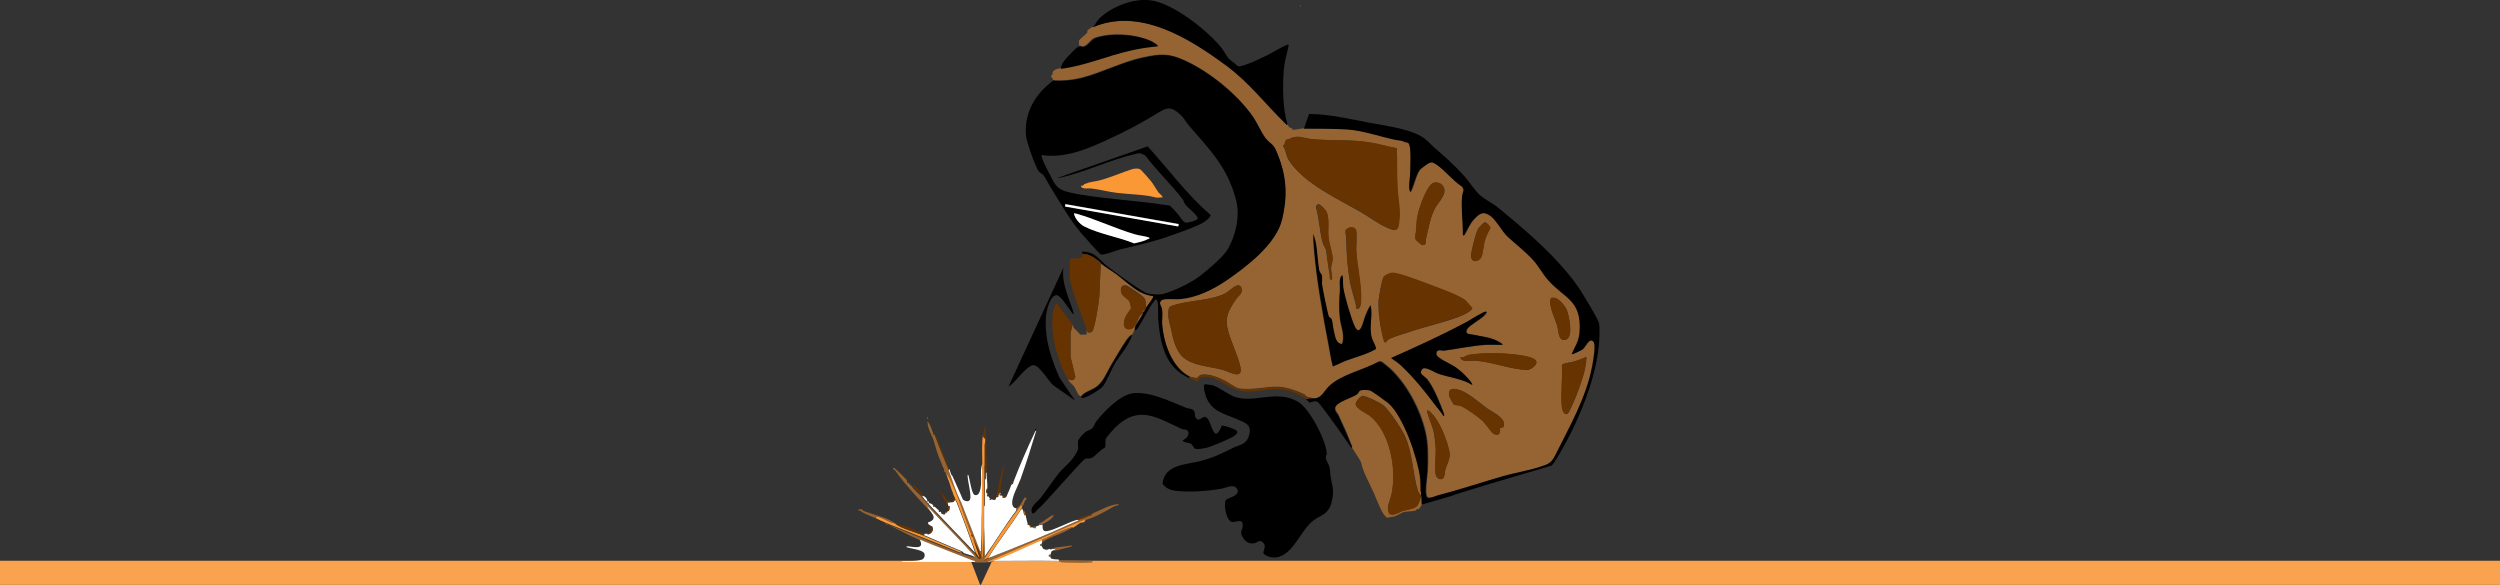 <?xml version="1.0" encoding="UTF-8"?>
<svg id="Layer_2" data-name="Layer 2" xmlns="http://www.w3.org/2000/svg" viewBox="0 0 124.17 29.05">
  <rect x="0" y="0" width="124.17" height="29.05" fill="#333333" stroke="none"/>
  <defs>
    <style>
      .cls-1 {
        fill: #966332;
      }

      .cls-2 {
        fill: #fff;
      }

      .cls-3 {
        fill: #060606;
      }

      .cls-4 {
        fill: #fa9835;
      }

      .cls-5 {
        fill: #7f7f7f;
      }

      .cls-6 {
        fill: #f9a34f;
      }

      .cls-7 {
        fill: #673301;
      }
    </style>
  </defs>
  <g id="Layer_1-2" data-name="Layer 1">
    <polygon class="cls-6" points="0 27.85 0 29.05 48.68 29.05 48.22 27.85 0 27.85"/>
    <polygon class="cls-6" points="124.17 27.85 49.28 27.85 48.72 29.05 124.17 29.05 124.17 27.85"/>
    <g>
      <path class="cls-1" d="M54.29,1.35c2.29-.98,4.73.51,6.58,1.88,1.19.88,1.95,1.92,3,2.93.05.05.08.1.07-.02.07.21.08.17.23.24,0,0,0,.05.04.06.1.02.45-.07.57-.07.68,0,1.47,0,2.16.04.8.05,1.64.36,2.42.52.23.05.21,0,.46.11.05.02.12.02.16.04.06.03.09.25.1.32.03.35,0,.81,0,1.16,0,.24-.1.69-.02.91.03.08.04.04.06-.01.14-.27.25-.84.43-1.04.06-.06.43-.34.5-.36.15-.03.19,0,.31.08.41.27.84.82,1.28,1.1.17.19.04.26.02.47-.06.61.04,1.34.04,1.96.08.02.06-.01.08-.05.15-.24.22-.48.43-.71.28-.31.48-.46.85-.21.3.21.58.77.85,1.03.4.37.88.76,1.26,1.15.27.28.48.69.73.98.85.98,1.71.99,1.59,2.64-.03.44-.22.68-.39,1.07.03.03.47-.18.53-.23.17-.12.31-.58.53-.41.17.14,0,.93-.03,1.17-.29,1.61-1.16,3.08-1.86,4.52-.19.39-.37.44-.74.55-.59.2-1.21.29-1.82.46-1.09.3-2.16.68-3.23.95-.14.03-.48.21-.57.1-.15-.16,0-1.08.02-1.33.02-.61.03-1.32-.11-1.91-.27-1.14-.92-2.36-1.75-3.14-.05-.04-.39-.33-.42-.34-.05-.02-.1-.03-.15-.01-.72.41-1.83.64-2.44,1.2-.3.28-.41.73-.94.61-.07-.04-.15-.03-.2-.06-.07-.03-.1-.1-.12-.11-.33-.17-.87-.35-1.23-.38-.59-.04-1.45.2-2.06.07-.16-.03-.49-.28-.64-.36-.36-.18-.82-.38-1.21-.31-.12.02-.16.15-.21.16-.08,0-.3-.04-.37-.08-.89-.47-1.3-1.67-1.37-2.67,0-.21.03-.47,0-.68-.02-.17-.19-.3-.03-.45.13-.11.69-.04.89-.06.85-.07,1.64-.45,2.34-.93.97-.66,2.47-1.79,2.76-3.03.3-1.27.21-2.23-.3-3.42-.16-.35-.33-.35-.53-.62-.23-.31-.41-.76-.65-1.1-.79-1.11-2.16-2.21-3.37-2.75-.79-.36-1.22-.31-2.06-.14-1,.21-2.06.77-3.07,1.02-.47.11-.91.16-1.4.12.04-.12-.09-.08-.08-.21,0-.06.05-.04.07-.08,0-.02,0-.07,0-.1.08-.14.24-.18.38-.2,1.24-.17,2.27-.64,3.49-.91.45-.1.87-.16,1.33-.21.03-.04-.25-.21-.29-.23-.77-.36-1.98-.45-2.79-.18-.26.08-.39.43-.64.44-.06,0-.11-.04-.16-.04,0-.08-.02-.18,0-.25,0-.04.36-.32.4-.39.02-.03,0-.09.02-.12,0-.01.21-.15.23-.16h0ZM69.38,7.37c-.45-.08-.9-.22-1.35-.29-.94-.16-1.91-.08-2.85-.16-.44-.04-.7-.25-1.14-.02-.05.02-.12.02-.16.05-.06.05-.05.23-.16.29.16.25.13.44.28.7.71,1.15,2.47,1.95,3.59,2.6.43.25.83.56,1.28.76.16.07.46.24.56.01.04-.08.08-.51.08-.62,0-.46-.09-.89-.11-1.35-.03-.64,0-1.31-.04-1.96h0ZM71.23,9.07c-.25.05-.51.7-.61.95-.19.51-.26.84-.28,1.38,0,.15-.07.35-.03.48,0,.04.29.28.33.29.23.04.17-.18.19-.31.12-.5.21-1.09.46-1.54.17-.3.67-.75.36-1.11-.11-.12-.26-.17-.41-.14h0ZM66.14,13.89c.03-.2-.04-.39-.04-.58,0-.17.09-.3.08-.49-.02-.33-.18-.74-.21-1.09s.08-.92-.11-1.24c-.05-.08-.28-.36-.37-.35-.08.01-.14.08-.13.17.16.55.18,1.2.33,1.74.05.18.16.25.18.44.06.42.09.74.17,1.15.02.09-.04.27.08.24h0ZM73.75,11.04c-.07.01-.27.23-.32.29-.12.16-.35,1.12-.37,1.33-.02.43.38.37.51.1.08-.16.11-.59.17-.82.06-.2.17-.43.27-.6.02-.09-.19-.31-.28-.3h0ZM67.39,15.34c.16.04.2-.24.2-.36.04-.87-.2-1.71-.24-2.58,0-.27.05-.69,0-.93-.04-.22-.31-.2-.45-.11-.15.09-.04.31-.04.45.02.81.06,1.52.21,2.31.09.43.25.79.3,1.23h0ZM66.66,17.1c-.32,0-.36-.37-.43-.64-.04-.17-.06-.47-.11-.59-.02-.06-.09-.07-.13-.12-.05-.07-.33-1.45-.35-1.64-.02-.14.02-.29,0-.41-.02-.08-.11-.15-.14-.27-.09-.47-.09-1-.19-1.47l-.1-.33c0,.24.02.49.04.73.13,1.55.43,3.27.73,4.8.07.34.12.69.2,1.02.04.06.04.02.08,0,.19-.07.38-.18.57-.25.5-.19,1.02-.31,1.49-.58.04-.06-.17-.41-.19-.51-.17-.56.05-1.1-.07-1.66-.11.16-.19.37-.27.55s-.23,1.03-.5.54c-.18-.35-.54-1.58-.59-1.98-.03-.2,0-.41-.05-.61-.17.16-.09.5-.11.73-.03.48-.06.92,0,1.41.05.43.27.87.1,1.3h0ZM68.86,16.98s.03-.07.11-.12c.24-.14.81-.29,1.1-.39.8-.27,1.79-.48,2.54-.79.09-.04.53-.26.51-.37-.12-.11-.25-.32-.39-.42-.36-.25-1.46-.64-1.9-.81-.37-.14-1.31-.5-1.65-.52-.13,0-.42.1-.48.23-.07.15-.22.95-.23,1.13-.02.21,0,.63.04.86.04.42.13.82.24,1.22.03,0,.07.01.1,0h0ZM61.41,14.19c-.13.03-.41.32-.57.39-.72.36-1.83.33-2.61.6-.12.04-.17.06-.19.21-.05.37.04.57.11.89.1.44.17.85.42,1.24.44.68,1.53.66,2.19.86.28.08.98.51.85-.14-.1-.5-.44-1.22-.59-1.72-.22-.75-.02-1.07.38-1.67.14-.2.38-.29.23-.62-.05-.06-.15-.06-.22-.04h0ZM77.1,14.79s-.08.05-.09.09c-.09.31.22.93.32,1.26s.05.85.45.73c.38-.12.16-1.14.05-1.44-.08-.24-.47-.71-.73-.62h0ZM73.83,15.49c-.06-.05-.85.45-.97.51-1.22.65-2.49,1.23-3.75,1.79.17.12.34.23.49.37.61.57,1.18,1.28,1.68,1.94.15.2.31.37.44.58.04-.02,0-.11,0-.15-.18-.51-.49-1.29-.83-1.7-.08-.09-.26-.21-.3-.28-.04-.08.03-.23.12-.25.18-.06.54.2.75.27.55.19,1.16.24,1.67.55.06-.07-.42-.54-.48-.6-.14-.11-.28-.23-.43-.33-.18-.12-.89-.41-.87-.62.02-.26.28-.12.39-.15.7-.09,1.39-.25,2.11-.29.26-.01.52.01.79,0,0-.05-.07-.09-.12-.11-.43-.27-.87-.28-1.34-.39-.13-.03-.46,0-.29-.29.09-.17.65-.48.83-.65.03-.03.17-.15.13-.19h0ZM72.54,17.73c0,.3.53.17.76.19.85.06,1.74.43,2.55.46.14,0,.34-.15.42-.26.25-.35-.68-.46-.88-.49-.74-.1-1.71-.12-2.44,0-.13.02-.24.17-.41.11h0ZM78.79,17.73c-.21.09-.44.18-.66.24-.11.03-.52.06-.55.16.04.66-.07,1.44,0,2.09.02.15.1.43.28.33.1-.05.48-1,.54-1.18.19-.53.38-1.07.4-1.64h0ZM74.5,21.25s.25.05.2-.24c-.05-.32-.62-.57-.85-.74-.43-.31-.82-.69-1.3-.88-.29-.11-.67-.17-.56.3,0,.03.2.38.22.39.09.05.21.03.32.07.26.08.89.55,1.12.76.14.12.47.61.55.64.4.18.28-.28.31-.31h0ZM70.89,20.39c-.06.06.27.83.3.97.06.23.1.69.12.92.02.36-.06.98,0,1.3.03.15.17.26.32.21.14-.04.12-.34.16-.47.08-.26.26-.56.21-.84-.11-.56-.43-1.39-.78-1.82-.05-.05-.27-.32-.33-.26h0Z"/>
      <path d="M52.3,4.01c.49.02.93-.01,1.4-.12,1-.26,2.07-.81,3.07-1.02.83-.18,1.27-.23,2.06.14,1.2.54,2.58,1.64,3.37,2.75.24.34.42.78.65,1.1.2.27.38.27.53.62.51,1.17.6,2.15.3,3.42-.29,1.24-1.8,2.37-2.76,3.03-.71.48-1.5.86-2.34.93-.2.02-.77-.05-.89.06-.17.15,0,.29.03.45.03.21,0,.46,0,.68.07,1,.48,2.21,1.37,2.67v.07c-1.22-.52-1.47-1.71-1.57-3.01,0-.12.03-.89-.09-.91-.05,0-.08.04-.1.08-.27.32-.56.97-.83,1.36-.04.05-.06.1-.14.1,0-.03,0-.1.03-.18.08-.21.33-.45.39-.69v-.04h.04c.06-.05.08-.17.11-.23.06-.1.39-.5.35-.56-.71-.06-1.21-.62-1.77-1.04-.26-.2-.55-.36-.82-.57,0,0,0-.05-.03-.07-.28-.22-.52-.41-.88-.42,0-.02-.05-.07-.04-.11.18-.01.37.03.53.11.29.15.51.46.76.64.28.22,1.76,1.3,1.98,1.33s.54.07.75.02c.51-.12,1.45-.58,1.86-.91s1.16-.93,1.4-1.38c.37-.69.57-1.58.38-2.35-.43-1.67-1.32-2.53-2.37-3.75-.13-.15-.2-.32-.38-.49-.39-.36-.58-.45-1.06-.16-.82.51-1.66.96-2.52,1.35-1.03.48-2.17.97-3.33.79-.07.08.34.86.42,1,.22.42.29.65.76.8.23.07.6.15.84.18,1.42.23,2.9.3,4.33.53.05.02.3.3.36.36.11.11.31.49.46.49.11,0,.54-.09.58-.21,0-.17-.51-.54-.63-.71-.05-.07-.06-.17-.11-.23-.57-.75-1.29-1.42-1.86-2.18-.22-.14-.31-.14-.55-.07-1.2.28-2.46.89-3.66,1.16-.06.01-.12.02-.17.02l4.49-1.57c1.04,1.13,1.96,2.41,3.12,3.4.05.09-.25.32-.32.36-.44.27-1.43.59-1.94.77-.77.26-1.5.41-2.27.6-.18.05-.8.3-.93.23-.35-.35-.67-.73-1-1.1-.52-.62-.93-1.34-1.37-2.05-.16-.25-.3-.54-.45-.76-.08-.11-.18-.12-.25-.21-.16-.21-.61-1.49-.63-1.76-.11-1.18.5-2.15,1.4-2.78h-.04ZM52.93,10.13l-.02.12,5.63.99.02-.12-5.62-.99h0ZM57.08,11.79c-.23-.07-.48-.09-.71-.16-.96-.28-1.93-.75-2.89-1.02-.05-.01-.09-.03-.14-.02.05.25.29.53.5.64.7.37,1.75.54,2.49.85.22-.05.5-.11.7-.22.04-.02.07.02.05-.08h0Z"/>
      <path d="M61.72,25.93c-.16-.11-.36,0-.5,0-.3,0-.47-.88-.33-1.1.07-.1.71-.2.57-.51-.15-.33-.54-.09-.78-.05-.67.12-1.48.18-2.16.12-.31-.02-.57-.09-.78-.36.09-.96,1.16-.95,1.84-1.12.7-.18,1.02-.35,1.65-.66.32-.16.67-.16.8-.6.17-.55-.15-.63-.52-.8-.67-.3-1.38-.39-1.64-1.24-.03-.09-.14-.49-.02-.53.02,0,.32.04.36.05.37.11.83.51,1.21.61,1,.26,1.95-.38,3.03.2.57.31,1.42,1.92,1.45,2.6,0,.06-.06.1-.05.18,0,.15.15.33.18.47.05.17.03.34.06.5.11.55.19.73.03,1.32-.16.55-.53.57-.91.86-.66.52-1.03,1.85-1.98,1.82-.11,0-.47-.1-.48-.24,0-.16.18-.35-.04-.52-.18-.15-.24.02-.4.05-.27.05-.44-.06-.59-.3-.21-.34.11-.42-.03-.74h0Z"/>
      <path d="M64.77,6.37l.25-.71s.61.02.71.04c.67.07,1.23.19,1.9.32.88.19,2.2.32,2.94.74.34.2.4.33.66.56.55.48,1.02.89,1.51,1.44.25.28.54.75.81.97.24.2.59.36.85.58,1.39,1.13,3,2.5,4.04,4.02.17.26.92,1.49.98,1.71.04.17.02.51.02.7-.05,1.56-.71,3.32-1.38,4.69-.14.28-.83,1.6-1.01,1.7-1.48.44-2.95.86-4.42,1.32-.19.06-.37.12-.56.19-.49.15-.98.28-1.48.43v-.04c0-.12.02-.32-.04-.42v-.15c0-.26,0-.46-.04-.71-.14-1-.83-3.03-1.57-3.69-.12-.1-.81-.61-.91-.63-.11-.03-.38-.04-.49,0-.05.02-.1.14-.17.2-.21.16-.98.36-1.06.63-.04.16.1.26.16.38.22.5.44.95.63,1.45.02.04.09.12.02.16-.44-.65-.93-1.34-1.4-1.96-.03-.04-.24-.31-.26-.32-.13-.09-.29,0-.42.03l-.17-.18.21-.04c.54.1.64-.33.94-.61.6-.57,1.72-.8,2.44-1.2.06-.02.1,0,.15.01.02.01.38.3.42.34.83.78,1.48,2,1.75,3.14.15.59.13,1.3.11,1.91,0,.25-.17,1.17-.02,1.33.1.1.44-.07.57-.1,1.08-.28,2.16-.64,3.23-.95.59-.17,1.22-.26,1.82-.46.37-.12.54-.17.74-.55.71-1.43,1.57-2.9,1.86-4.52.04-.23.2-1.04.03-1.17-.22-.17-.37.28-.53.41-.07.05-.5.26-.53.23.16-.38.35-.62.39-1.07.12-1.65-.74-1.66-1.59-2.64-.25-.29-.47-.7-.73-.98-.38-.41-.86-.78-1.26-1.15-.27-.26-.56-.82-.85-1.03-.38-.26-.57-.1-.85.21-.2.23-.28.46-.43.71-.02.04,0,.06-.08.05,0-.62-.1-1.35-.04-1.96.02-.21.15-.28-.02-.47-.44-.28-.86-.83-1.28-1.1-.12-.07-.17-.11-.31-.08-.08.02-.45.29-.5.36-.17.2-.3.77-.43,1.04-.02.05-.03.09-.06.01-.08-.23.02-.68.02-.91,0-.36.03-.81,0-1.16,0-.07-.04-.28-.1-.32-.04-.03-.12-.02-.16-.04-.24-.11-.21-.06-.46-.11-.78-.16-1.62-.47-2.42-.52-.68-.04-1.48-.04-2.16-.04h.02Z"/>
      <path d="M54.29,1.35c.13-.16.19-.31.33-.45.61-.58,1.66-.98,2.48-.89,1.1.1,2.87,1.49,3.58,2.38.13.16.23.41.37.54.12.12.31.22.43.36.14.04.56-.14.71-.2.23-.09.53-.25.78-.36.13-.06.98-.58,1.04-.51-.07.39-.2.78-.24,1.18-.07.79-.07,1.99.17,2.74,0,.12-.02.07-.07.02-1.04-1.01-1.8-2.05-3-2.93-1.85-1.36-4.29-2.86-6.58-1.88h0Z"/>
      <path class="cls-1" d="M54.68,13.1c.26.2.55.37.82.57.55.42,1.07.98,1.77,1.04.04.06-.29.46-.35.56-.04-.2.04-.35-.13-.52-.06-.07-.72-.53-.81-.56-.25-.1-.37.12-.27.36.06.16.31.28.38.38.03.04.09.31.09.35,0,.11-.39.42-.35.82.03.28.36.31.52.1.11-.14.17-.37.25-.51.03-.04.16-.14.17-.18-.07.23-.31.48-.39.69-.03.07-.02.15-.03.18-.04.09-.08.16-.11.23-.12.03-.24.19-.31.29-.23.33-.5.81-.72,1.17-.24.41-.42.91-.8,1.16-.24.16-.54.22-.72.45-.02-.01-.11-.04-.13-.08-.05-.09-.17-.35-.23-.43-.08-.1-.25-.19-.27-.35.15.1.28.1.35-.09l-.24-1.01v-1.19c0-.06.13-.3.07-.43.06.07.07.15.11.2.09.1.22.21.3.32h.32v-.26c.05.14.02.19.19.15.04-.01.06-.02.09-.05.13-.15.33-1.46.35-1.72l.07-1.63h0Z"/>
      <path d="M60.69,21.15c.08-.05.66.17.73.24.09.09-.02.19-.09.24-.16.14-1.22.58-1.45.62-.13.03-.36.07-.48.05-.12-.02-.14-.19-.25-.26-.1-.06-.37-.06-.4-.14-.03-.05.15-.1.19-.17.07-.08.12-.19.07-.3-.07-.14-.22-.08-.3-.12-1.24-.55-2.14-1.25-3.35-.05-.05.05-.42.48-.43.52-.06.16.02.35-.06.46-.22.09-.48.44-.67.51-.11.04-.18.01-.28.03-.17.04-1.94,2.16-2.35,2.49-.1.08-.16.24-.3.23-.15-.33.21-.52.4-.75.33-.41.62-.89.94-1.27.28-.33.59-.53.83-.95.19-.33.08-.26.1-.57,0-.16.24-.39.36-.49s.27-.12.35-.2c.07-.06.12-.22.17-.3.4-.53,1.22-1.37,1.87-1.44.87-.09,1.83.42,2.64.73.11.04.31.03.38.16s0,.32.16.41.29-.27.5-.05.33,1.36.72.34h0v.03Z"/>
      <path class="cls-1" d="M70.54,23.75c.02.23-.05.5.04.71v.15c0,.12-.03.31.04.42v.04s-.12.19-.15.21-.08,0-.12.02c0,0,0,.05-.04.06-.16.04-.43.04-.58.07-.04,0-.4.21-.47.22-.05.01-.36.07-.39.06,0,0-.13-.15-.14-.16-.17-.25-.36-.75-.49-1.05-.23-.53-.52-.99-.64-1.54-.02-.07-.38-.62-.46-.74.07-.02,0-.11-.02-.16-.19-.51-.4-.97-.63-1.45-.06-.12-.19-.23-.16-.38.08-.27.83-.47,1.06-.63.08-.05.13-.18.17-.2.1-.04.37-.04.49,0,.1.03.8.54.91.63.74.65,1.44,2.69,1.57,3.69h0l-.02.03ZM67.64,19.68c-.11.02-.28.24-.3.36-.03.22.53.47.69.59,1.02.8,1.37,2.7,1.08,3.95-.06.26-.24.58-.14.84.12.3.54,0,.73-.06s.61-.11.72-.28c.04-.06.15-.34.15-.41,0-.1-.1-.18-.14-.28-.27-.88-.26-1.88-.65-2.74-.17-.37-.78-1.29-1.09-1.54-.15-.11-.88-.48-1.04-.45h0Z"/>
      <path d="M52.82,13.28c-.12.82.31,1.56.52,2.32-.08,0-.13-.11-.17-.17-.13-.17-.5-.76-.68-.77-.34-.02-.52.79-.54,1.07-.08,1.09.25,2.06.67,3.02l.77,1.14-1.07-.75c-.25-.21-.67-.96-.96-1s-.8.65-1.02.86c-.03.03-.21.2-.24.18l2.73-5.91h0Z"/>
      <path class="cls-7" d="M53.76,12.61c.36,0,.6.2.88.42.03.02.02.07.03.07l-.07,1.63c-.02.26-.22,1.58-.35,1.72-.03.03-.05.04-.09.05-.17.04-.15-.01-.19-.15-.17-.49-.83-2.13-.83-2.57v-.91c.18-.09.65.08.63-.26h0Z"/>
      <path d="M53.63,2.29s.11.04.16.04c.25,0,.38-.35.64-.44.81-.27,2.02-.19,2.79.18.04.02.33.19.29.23-.45.05-.88.1-1.33.21-1.22.27-2.25.75-3.49.91,0-.19.18-.43.3-.56.09-.1.45-.47.53-.52.03-.02.09-.04.12-.03h0v-.02Z"/>
      <path class="cls-2" d="M50.48,25.25s0,.06,0,.1c-.56.74-1.03,1.54-1.58,2.3l-.02-1.5v-1.01c.06-.04.04-.15.04-.21v-1.1c.08-.07.02-.22.04-.32,0-.03.04-.05.04-.05,0,.27.05.52.04.79,0,.03-.1.2,0,.26v.15h.07c.03.09.05.07.07.11v.07s.07-.03.07-.04h.07s.02.03.05.03c.12,0,.09-.09.1-.1s.02-.02.04-.04c0,0,.05.01.06,0,.05-.05-.03-.1.12-.22v.07c0,.07,0,.08.07.07.03.03.07.03.07.04,0,0,0,.05,0,.07.14.02.16-.04.2-.15.08-.17.15-.35.21-.52.1.02.08-.08.11-.15.29-.76.67-1.64,1.02-2.37.02-.05.04-.12.1-.14-.24.8-.5,1.61-.78,2.4-.12.33-.5.98-.4,1.3.03.11.12.17.23.15h0Z"/>
      <path class="cls-1" d="M46.42,21.58c.21.59.47,1.17.7,1.76.2.5.38,1.12.63,1.62l.94,2.42c.06,0,.03-.08.04-.12.02-.47.02-.96.04-1.4l.04,1.83c.06,0,.03-.08.04-.12.02-.46.03-.96.04-1.4l.02,1.5c.55-.75,1.01-1.56,1.58-2.3.02-.03,0-.09,0-.1.05-.06.16-.15.2-.22.06-.08.13-.25.21-.34.19,0,0,.17,0,.18-.04.09-.06.23-.14.27-.1-.02-.09.01-.13.07-.53.72-1.25,1.74-1.71,2.51-.02.03-.06.08-.04.1.07-.02.14-.08.19-.11,1.42-.55,2.95-1.17,4.34-1.81.05-.02.12-.03.14-.09.23-.06.35-.12.56-.21.06-.02.12,0,.1-.09.33-.14.93-.46,1.24-.48.04,0,.13-.03.12.03l-.25.08c-.43.25-.95.54-1.43.68-.04,0-.1-.01-.14.02l-4.79,2.08h-.56c.08-.05-.06-.07-.09-.08-.87-.36-1.79-.69-2.64-1.04-.52-.22-1.06-.53-1.53-.75-.06-.02-.15,0-.18-.08,1.16.46,2.33.95,3.49,1.4.07.03.25.12.31.06,0,0,.03.07.06.07l.56.18c-.78-.86-1.59-1.67-2.38-2.52-.45-.48-1.15-1.24-1.51-1.78-.02-.03-.08-.09-.13-.09,0-.05,0-.1.05-.07.07.03.52.48.61.58.03.03.03.09.03.09-.02.09.06.06.07.07.02.02.02.03.07.07,0,0-.04.01.07.07.15.22.3.33.49.52.09.08.14.25.28.3v.07h.07s0,.04,0,.06c.76.8,1.53,1.62,2.3,2.41.09.09.11.2.21.26,0,0,.07.04.07.04v-.12c-.07-.27-.3-.65-.41-.92,0-.01-.03-.02-.04-.04l.04-.02v-.09h-.07c-.4-.96-.73-2.16-1.22-3.03,0-.02-.03-.15-.04-.15l-.07.04c.07-.15-.02-.19-.06-.3-.06-.2-.15-.36-.21-.54-.09-.23-.14-.45-.22-.71s-.25-.5-.3-.81c0-.04-.03-.14,0-.16.15.2.21.45.3.68h0Z"/>
      <path class="cls-4" d="M56.62,8.4c.06.03.49.52.55.6.12.15.28.44.38.57.05.06.19.14.19.24-.1-.01-.23.02-.33,0-.6-.16-1.28-.15-1.92-.23-.45-.05-.85-.17-1.3-.22-.18-.02-.35.05-.5-.08l.02-.07c.11.05.13-.07.15-.07.11-.02.19-.07.21-.07.25-.06.48-.08.72-.16.53-.16.95-.35,1.45-.51.11-.03.29-.05.38.01h0Z"/>
      <path class="cls-2" d="M50.79,25.29s.02.08.04.11c.02.06.02.12.04.19h.07c.02.07.08.39.11.42v.07h.07s0,.03.04.04v.07h.14s.09.08.14.04v-.07s.15-.06.17-.07c.06-.02.13-.02.17-.04,0,.21,0,.36.22.33.37-.05,1.05-.44,1.49-.56h.07c-.02.07-.09.07-.14.09-1.39.64-2.91,1.26-4.34,1.81.5-.84,1.13-1.6,1.64-2.43h.08Z"/>
      <path class="cls-7" d="M53.06,18.82c-.12-.08-.35-.64-.41-.82-.28-.77-.45-1.59-.36-2.42,0-.08.1-.38.14-.45.03-.04.05-.02.09-.02.24.32.48.64.72.97.06.14-.07.37-.07.43v1.19l.24,1.01c-.07.2-.2.21-.35.09h0v.02Z"/>
      <path class="cls-2" d="M48.76,25.85c0,.45-.02.93-.04,1.4,0,.04.03.14-.04.12l-.94-2.42c-.26-.5-.44-1.12-.63-1.62l.04-.04c.04.09.06.21.11.3l.04.04c.17.39.36.78.52,1.17.08.1.3.15.36.01.09-.22-.14-.95-.12-1.23.05,0,.05.06.06.1.05.18.15.85.28.9.27.09.31-.34.33-.54.02-.34-.06-.71.07-1.03,0,.93,0,1.87-.04,2.8h0Z"/>
      <path class="cls-2" d="M51.77,26.93s-.05.06-.04.11h-.07v.05s.06,0,.07.02c.07.08.02.16.21.19l.03.03.04-.03s.1-.03.14-.04l.05.04.02-.04h.2v.07s-.1-.02-.16.03c-.07.05-.06.15-.09.19h-.06c-.08.11.06.1.06.1,0,.01,0,.07.06.1.08.03.27.04.36.04v.07c-1.08-.02-2.16,0-3.25,0l-.07-.04c.8-.28,1.66-.71,2.45-1.05.04,0,.04.08.04.11v.03Z"/>
      <path class="cls-2" d="M48.41,27.91h-3.6c0-.06.08-.03.12-.04.2,0,.81.01.93-.12.07-.08.11-.24,0-.32-.16-.14-.65-.18-.84-.26,0-.06.08-.03.12-.03.28.03.8.16.54-.34.85.35,1.77.69,2.64,1.04.02,0,.17.03.09.08h0Z"/>
      <path class="cls-2" d="M46.05,25.13c.79.85,1.6,1.66,2.38,2.52l-.56-.18s-.05-.06-.06-.07c-.64-.27-1.28-.55-1.92-.82l.04-.07h.14s.02.04.07.02c.13-.04.23-.18.19-.32-.03-.11-.1-.08-.13-.11-.05-.04-.12-.07-.11-.15.58-.19.11-.49-.04-.82h0Z"/>
      <path class="cls-2" d="M45.9,24.65c.11.07.15.15.17.26h.07s0,.05,0,.07c.13.04.12.04.21.11,0,.07,0,.08.07.07.07.06.14.14.21.19v.07h.11c-.04.1.25.18.21.04.12.04.1-.07.11-.07,0,0,.05,0,.07-.02.04-.06.04-.17.03-.24h-.07v-.07s-.02-.07-.04-.11h.2c.11-.02.15-.03.17-.15,0,.03.06.07.08.12.33.83.64,1.68.93,2.53-.76-.78-1.53-1.6-2.3-2.41-.02-.02,0-.05,0-.06h-.07v-.07c-.15-.05-.19-.22-.28-.3.03.02.09.02.11.04h0Z"/>
      <path d="M56.25,16.61c-.25.68-.64,1.01-.94,1.56-.16.29-.34.77-.54,1.03-.11.14-.94.66-1.06.55-.02-.01,0-.06,0-.06.17-.23.49-.28.72-.45.39-.25.55-.76.8-1.16.22-.36.49-.84.72-1.17.07-.1.19-.25.31-.29h0Z"/>
      <path class="cls-7" d="M59.08,18.71c.07.03.29.08.37.08.06,0,.1-.12.21-.16.4-.07.85.14,1.21.31.16.07.49.33.64.36.6.12,1.47-.11,2.06-.07.36.03.9.22,1.23.38.02,0,.05.08.12.11.07.03.15.02.2.06l-.21.04c-.53-.34-1.03-.51-1.66-.49-.46.02-.98.14-1.43.11-.71-.03-1.38-.84-2.13-.71-.18.03-.15.19-.18.19-.17,0-.29-.09-.44-.16v-.07h0Z"/>
      <path class="cls-4" d="M53.91,25.81c-.03.19-.16.12-.25.16-.02,0-.29.2-.34.23-.08-.01-.14,0-.2.03-.47.16-.92.42-1.37.6-.79.34-1.65.76-2.45,1.05-.05.02-.1.02-.14.04h-.17l4.79-2.08s.11,0,.14-.02h0Z"/>
      <path class="cls-4" d="M48.84,21.55c-.07.18.1.2.11.28,0,.07-.04.18-.04.26v1.03c-.06.04-.04.15-.04.21v2.82c0,.45-.02.95-.04,1.4,0,.04.03.14-.04.12l-.04-1.83c.02-.93.02-1.87.04-2.8,0-.49-.04-1.02.04-1.5h0Z"/>
      <path class="cls-4" d="M47.02,23.52c.5.87.83,2.07,1.22,3.03.02.04.02.08.04.11,0,.01.03.02.04.04l.35,1.01c-.11-.06-.12-.17-.21-.26-.29-.85-.61-1.69-.93-2.53-.02-.05-.07-.09-.08-.12l-.11-.26c-.03-.15-.04-.11-.06-.17-.08-.21-.12-.44-.21-.61l-.04-.23h0Z"/>
      <path class="cls-4" d="M44.46,26s.02.02.04.04c.2.18,1.07.44,1.36.56.64.27,1.28.55,1.92.82-.07.06-.24-.03-.31-.06-1.16-.46-2.34-.95-3.49-1.4-.16-.06-.35-.16-.49-.23-.02-.11.09-.08.15-.06.26.07.54.29.83.33h0Z"/>
      <path class="cls-7" d="M48.84,21.55c0-.08.02-.17.04-.24,0-.06-.02-.06.07-.05.04.48.03.96.04,1.44,0,.3.05.44,0,.77,0,0-.03.02-.04.05-.02.1.04.25-.04.32v-1.73c0-.09.05-.19.04-.26,0-.08-.17-.1-.11-.28h0v-.02Z"/>
      <path class="cls-1" d="M52.61,27.83c.5,0,1.01.02,1.52.04.05,0,.15-.03.13.05-.02.07-1.31.02-1.46.02-.07,0-.14-.04-.19-.04v-.07h0Z"/>
      <path class="cls-1" d="M43.49,25.74c-.21-.09-.46-.19-.69-.31-.02,0-.04-.1-.16-.06-.04-.1.13-.08.18-.07.02,0,.02.05.04.06.37.17,1.3.36,1.59.64-.28-.03-.56-.26-.83-.33-.06-.01-.17-.05-.15.06h0Z"/>
      <path class="cls-1" d="M53.31,26.18c-.15.07-.28.16-.43.23-.37.18-.78.28-1.11.52,0-.03,0-.1-.04-.11.45-.2.91-.46,1.37-.6.07-.02.13-.04.2-.03h0Z"/>
      <path class="cls-7" d="M47.16,23.31l-.04.04c-.23-.58-.49-1.16-.7-1.76.09.08.14.24.18.35.19.46.36.92.55,1.37h0Z"/>
      <path class="cls-7" d="M45.9,26.52l-.04.07c-.29-.12-1.16-.38-1.36-.56l.45.1c.3.08.66.31.95.38h0Z"/>
      <path class="cls-7" d="M49.71,24.1l-.11-.04.28-1.08c-.03.38-.11.75-.17,1.12Z"/>
      <path class="cls-1" d="M51.6,26.07c-.02-.09.05-.07.09-.1.13-.08.49-.34.59-.38.12-.04,0,.1-.04.15-.12.11-.33.25-.48.3-.05.02-.12.02-.17.04h0Z"/>
      <path class="cls-1" d="M52.36,27.27s0-.06.02-.07l.88-.11c0,.06-.13.08-.17.09-.21.06-.45.11-.67.17v-.07h-.07,0Z"/>
      <path class="cls-7" d="M45.09,23.87l.07.07s.04.04.07.07c0,.02,0-.02.07.07.04.02.12.02.16.07l.44.49s-.08-.01-.11-.04c-.18-.19-.35-.3-.49-.52-.11-.06-.06-.06-.07-.07-.05-.04-.05-.06-.07-.07,0,0-.1.02-.07-.07h0Z"/>
      <path class="cls-7" d="M47.09,25.06c-.08,0-.14-.15-.17-.21-.02-.04-.17-.29-.15-.31.14,0,.17.21.24.28.07.06.19.02.17.14h-.14s.03.07.04.11h0Z"/>
      <path class="cls-7" d="M54.22,25.51c.02.09-.05.07-.1.09-.21.08-.33.15-.56.21h-.07c.2-.17.5-.21.74-.3h0Z"/>
      <path class="cls-7" d="M49.61,24.13c.03.05.05.08.11.07-.02.07,0,.21-.07.26-.14.11-.06.16-.12.22-.02.02-.06,0-.06,0,0-.12.08-.26.11-.37l.07.04v-.09l-.07-.02c0-.05.03-.08.04-.11h0Z"/>
      <path class="cls-7" d="M46.18,26.11s.1,0,.13.11c.04.16-.07.28-.19.32-.05.02-.07-.02-.07-.02.16-.11.22-.2.14-.42h0Z"/>
      <path class="cls-7" d="M47.44,24.8c-.03.11-.08.14-.17.15-.03-.08.07-.07.09-.11.06-.09,0-.21-.02-.3l.11.26h0Z"/>
      <path class="cls-7" d="M47.09,25.13h.07c0,.07,0,.18-.03.24-.02.03-.07.02-.07.02.03-.08.04-.17.04-.26h0Z"/>
      <path class="cls-7" d="M49.02,24.5c-.1-.06,0-.23,0-.26.09.09,0,.2,0,.26Z"/>
      <path class="cls-7" d="M49.99,24.57c-.05.1-.07.17-.2.15-.02-.01,0-.06,0-.07l.21-.07h0Z"/>
      <path class="cls-7" d="M46.95,25.48c.04.14-.24.06-.21-.04.06.03.15.03.21.04Z"/>
      <path class="cls-7" d="M49.71,24.1v.11c-.06.01-.08-.03-.11-.07v-.07l.11.04h0Z"/>
      <path class="cls-1" d="M50.83,25.39c.1-.03.09.1.11.19h-.07c-.02-.06-.02-.12-.04-.19Z"/>
      <path class="cls-1" d="M49.29,27.87l.07.04h-.21s.1-.02.14-.04h0Z"/>
      <path class="cls-7" d="M49.43,24.73s.02.09-.1.1c-.03,0-.04-.03-.05-.03l.14-.07h0Z"/>
      <path class="cls-1" d="M51.42,26.15v.07c-.06.04-.14-.03-.14-.04l.14-.04h0Z"/>
      <path class="cls-7" d="M50.31,23.91c-.03.07,0,.18-.11.15.03-.07,0-.18.11-.15Z"/>
      <path class="cls-1" d="M52.19,27.56v.11s-.14,0-.06-.1c0-.01.06,0,.06,0h0Z"/>
      <path class="cls-7" d="M49.57,24.24l.07.02v.09l-.07-.04v-.07h0Z"/>
      <path class="cls-1" d="M51.03,26s0-.05.07.07h-.07v-.07h0Z"/>
      <path class="cls-7" d="M49.64,24.54c.11-.02.06.05.07.07-.06.01-.08,0-.07-.07Z"/>
      <path class="cls-1" d="M51.14,26.11s.09-.03.07.07h-.07v-.07Z"/>
      <path class="cls-1" d="M52.23,27.27l-.02.04-.05-.04h.07Z"/>
      <path class="cls-1" d="M52.02,27.3l-.04.03-.03-.03s-.02-.04.05-.04.02.04.02.04h0Z"/>
      <path class="cls-7" d="M46.64,25.36c.09.07.03.02.07.07h-.07v-.07Z"/>
      <path class="cls-1" d="M50.79,25.29h-.07s0-.06.04-.07c.02.02.03.05.04.07h0Z"/>
      <path class="cls-7" d="M46.36,25.1c.08.06.07.07.07.07-.07.01-.08,0-.07-.07Z"/>
      <circle class="cls-7" cx="46.74" cy="24.46" r=".04"/>
      <path class="cls-7" d="M49.22,24.8s-.03.05-.07.04v-.07l.07.04h0Z"/>
      <path class="cls-7" d="M49.02,24.57h.07v.07h-.07v-.07h0Z"/>
      <path class="cls-1" d="M51.73,27.04v.07s-.08.02-.07-.02v-.05h.07Z"/>
      <rect class="cls-3" x="51.42" y="21.29" width=".04" height=".07"/>
      <rect class="cls-1" x="46.05" y="20.72" width=".04" height=".07"/>
      <path class="cls-1" d="M46.09,20.83s.02.02,0,.04v-.04Z"/>
      <path class="cls-1" d="M52.38,25.55s.02.02,0,.04v-.04Z"/>
      <path class="cls-7" d="M47.3,23.64l-.04-.04s.03.02.04.04Z"/>
      <path class="cls-1" d="M46.79,23s.02.02,0,.04v-.04Z"/>
      <path class="cls-3" d="M50.07,19.22s.02.02,0,.04v-.04Z"/>
      <path class="cls-7" d="M69.38,7.37c.03.64,0,1.31.04,1.96.02.45.12.89.11,1.35,0,.11-.04.54-.08.62-.11.22-.41.05-.56-.01-.46-.2-.85-.51-1.28-.76-1.13-.64-2.88-1.43-3.59-2.6-.16-.26-.13-.46-.28-.7.1-.06.1-.24.16-.29.04-.03.11-.03.16-.05.44-.22.71-.01,1.14.02.95.08,1.91.01,2.85.16.45.07.9.21,1.35.29h0Z"/>
      <path class="cls-7" d="M61.41,14.19c.07-.02.17-.02.22.04.15.33-.1.43-.23.62-.4.6-.6.92-.38,1.67.15.52.5,1.23.59,1.72.13.64-.58.22-.85.14-.66-.2-1.76-.2-2.19-.86-.25-.38-.33-.79-.42-1.24-.07-.32-.16-.52-.11-.89.02-.15.08-.16.19-.21.79-.27,1.89-.24,2.61-.6.16-.08.45-.36.57-.39h0Z"/>
      <path class="cls-7" d="M68.86,16.98s-.07,0-.1,0c-.13-.39-.2-.8-.24-1.22-.02-.22-.05-.65-.04-.86.02-.19.17-.99.23-1.13.06-.12.35-.24.48-.23.34.02,1.28.38,1.65.52.45.17,1.54.56,1.9.81.13.09.26.3.39.42.02.11-.42.34-.51.37-.76.31-1.75.52-2.54.79-.29.1-.85.26-1.1.39-.09.05-.1.11-.11.12h0Z"/>
      <path d="M73.83,15.49s-.1.16-.13.19c-.17.18-.73.49-.83.65-.17.3.17.26.29.29.47.11.92.12,1.34.39.05.03.1.06.12.11-.26.01-.52-.01-.79,0-.72.04-1.41.2-2.11.29-.11.01-.37-.12-.39.15-.02.21.69.5.87.62.15.09.29.21.43.33.06.05.53.53.48.6-.51-.31-1.12-.36-1.67-.55-.2-.07-.57-.32-.75-.27-.08.03-.15.17-.12.25.03.07.22.2.3.28.33.42.63,1.19.83,1.7,0,.04.05.12,0,.15-.13-.21-.29-.38-.44-.58-.5-.68-1.07-1.37-1.68-1.94-.15-.15-.33-.25-.49-.37,1.26-.56,2.52-1.13,3.75-1.79.12-.06.91-.57.97-.51h0Z"/>
      <path d="M66.66,17.1c.17-.43-.05-.87-.1-1.3-.06-.5-.03-.93,0-1.41,0-.23-.07-.57.11-.73.06.2.02.41.05.61.05.41.41,1.63.59,1.98.26.49.43-.36.5-.54s.16-.41.27-.55c.12.56-.11,1.1.07,1.66.03.09.23.45.19.51-.47.27-.99.39-1.49.58-.19.07-.38.18-.57.25-.04.01-.04.05-.08,0-.09-.33-.14-.68-.2-1.02-.29-1.53-.6-3.24-.73-4.8-.02-.24-.03-.49-.04-.73l.1.33c.11.48.11,1.01.19,1.47.02.12.12.19.14.27.02.11,0,.27,0,.41.02.19.3,1.58.35,1.64.04.05.11.06.13.12.05.12.07.44.11.59.07.27.1.65.43.64h0Z"/>
      <path class="cls-7" d="M74.5,21.25s.09.48-.31.31c-.09-.04-.42-.52-.55-.64-.21-.21-.85-.66-1.12-.76-.11-.03-.23-.01-.32-.07-.02-.01-.21-.36-.22-.39-.1-.47.27-.43.56-.3.49.2.88.57,1.3.88.22.17.8.42.85.74.05.29-.18.21-.2.24h0Z"/>
      <path class="cls-7" d="M78.79,17.73c-.02.57-.2,1.12-.4,1.64-.07.18-.44,1.13-.54,1.18-.18.09-.26-.19-.28-.33-.07-.64.05-1.42,0-2.09.03-.08.45-.12.55-.16.23-.06.45-.15.66-.24h0Z"/>
      <path class="cls-7" d="M71.23,9.07c.16-.03.31.01.41.14.3.36-.2.81-.36,1.11-.24.44-.33,1.04-.46,1.54-.03.14.03.34-.19.31-.04,0-.32-.25-.33-.29-.04-.12.03-.33.03-.48.02-.54.09-.87.28-1.38.1-.26.36-.9.61-.95h0Z"/>
      <path class="cls-7" d="M72.54,17.73c.17.05.27-.09.41-.11.73-.12,1.7-.1,2.44,0,.19.03,1.14.12.88.49-.08.11-.29.27-.42.26-.81-.02-1.7-.38-2.55-.46-.22-.02-.76.11-.76-.19h0Z"/>
      <path class="cls-7" d="M67.39,15.34c-.05-.44-.21-.8-.3-1.23-.17-.79-.2-1.51-.21-2.31,0-.14-.11-.35.04-.45s.42-.1.45.11c.04.25,0,.66,0,.93.04.86.28,1.7.24,2.58,0,.12-.05.41-.2.36h0Z"/>
      <path class="cls-7" d="M70.89,20.39c.06-.06.29.21.33.26.35.44.67,1.27.78,1.82.05.28-.14.58-.21.84-.04.12-.02.43-.16.47-.15.05-.29-.06-.32-.21-.07-.32,0-.93,0-1.3,0-.24-.06-.7-.12-.92-.03-.14-.36-.9-.3-.97h0Z"/>
      <path class="cls-7" d="M77.1,14.79c.25-.08.64.39.73.62.1.29.33,1.32-.05,1.44-.4.14-.35-.43-.45-.73s-.41-.93-.32-1.26c0-.04.05-.08.09-.09h0Z"/>
      <path class="cls-7" d="M66.14,13.89c-.12.03-.06-.15-.08-.24-.09-.42-.12-.75-.17-1.15-.03-.19-.14-.26-.18-.44-.15-.54-.17-1.19-.33-1.74,0-.08.05-.16.13-.17.09,0,.32.27.37.35.17.31.08.87.11,1.24s.19.75.21,1.09c0,.19-.07.31-.08.49,0,.19.07.38.04.58h0Z"/>
      <path class="cls-7" d="M73.75,11.04c.09-.01.3.22.28.3-.11.18-.21.41-.27.6-.07.23-.1.66-.17.82-.14.27-.53.32-.51-.1,0-.21.25-1.17.37-1.33.05-.07.25-.28.32-.29h0Z"/>
      <path class="cls-2" d="M57.08,11.79c.02.09,0,.06-.05.08-.2.11-.49.17-.7.22-.74-.31-1.79-.48-2.49-.85-.21-.11-.46-.39-.5-.64.05,0,.09,0,.14.02.96.27,1.93.74,2.89,1.02.23.07.48.08.71.16h0Z"/>
      <path class="cls-7" d="M56.91,15.27c-.03.06-.05.18-.11.23l-.02-.11s0,.08-.02.11v.04s-.15.14-.17.18c-.09.14-.15.37-.25.51-.17.21-.5.18-.52-.1-.04-.41.34-.71.35-.82,0-.05-.06-.31-.09-.35-.07-.1-.31-.23-.38-.38-.1-.24.02-.47.27-.36.09.03.74.5.81.56.16.18.09.32.13.52h0Z"/>
      <polygon class="cls-2" points="52.9 10.26 52.91 10.14 58.54 11.13 58.52 11.25 52.9 10.26"/>
      <path class="cls-1" d="M56.8,15.49h-.04s-.02-.11.02-.11l.02.11h0Z"/>
      <path class="cls-7" d="M70.58,24.46c-.08-.22,0-.49-.04-.71.04.25.04.45.04.71Z"/>
      <path class="cls-7" d="M70.62,25.03c-.07-.1-.04-.28-.04-.42.06.09.05.29.04.42Z"/>
      <path class="cls-5" d="M64.57.34v-.11s.05.1,0,.11Z"/>
      <path class="cls-7" d="M67.64,19.68c.16-.03.89.33,1.04.45.31.24.91,1.15,1.09,1.54.39.85.39,1.85.65,2.74.03.1.12.18.14.28,0,.06-.11.34-.15.41-.1.18-.52.22-.72.28s-.6.36-.73.06c-.1-.26.08-.58.14-.84.29-1.25-.06-3.15-1.08-3.95-.16-.11-.72-.37-.69-.59.02-.11.18-.33.3-.36h0Z"/>
      <path class="cls-1" d="M48.91,23.83v1.1c0,.06.02.17-.04.21v-1.82c0-.06-.02-.17.04-.21v.71h0Z"/>
      <path class="cls-7" d="M48.32,26.71c.11.27.34.65.41.92,0,.04,0,.08,0,.12,0,0-.06-.03-.07-.04l-.35-1.01h0Z"/>
      <path class="cls-7" d="M48.24,26.56h.07v.09l-.04.02s-.02-.07-.04-.11h0Z"/>
      <path class="cls-4" d="M50.76,25.13v.07s-.03.06-.04.07c-.51.83-1.14,1.59-1.64,2.43-.06.02-.13.08-.19.11-.02-.03.02-.08.04-.1.46-.77,1.16-1.8,1.71-2.51.04-.05.03-.09.13-.07h0Z"/>
    </g>
  </g>
</svg>